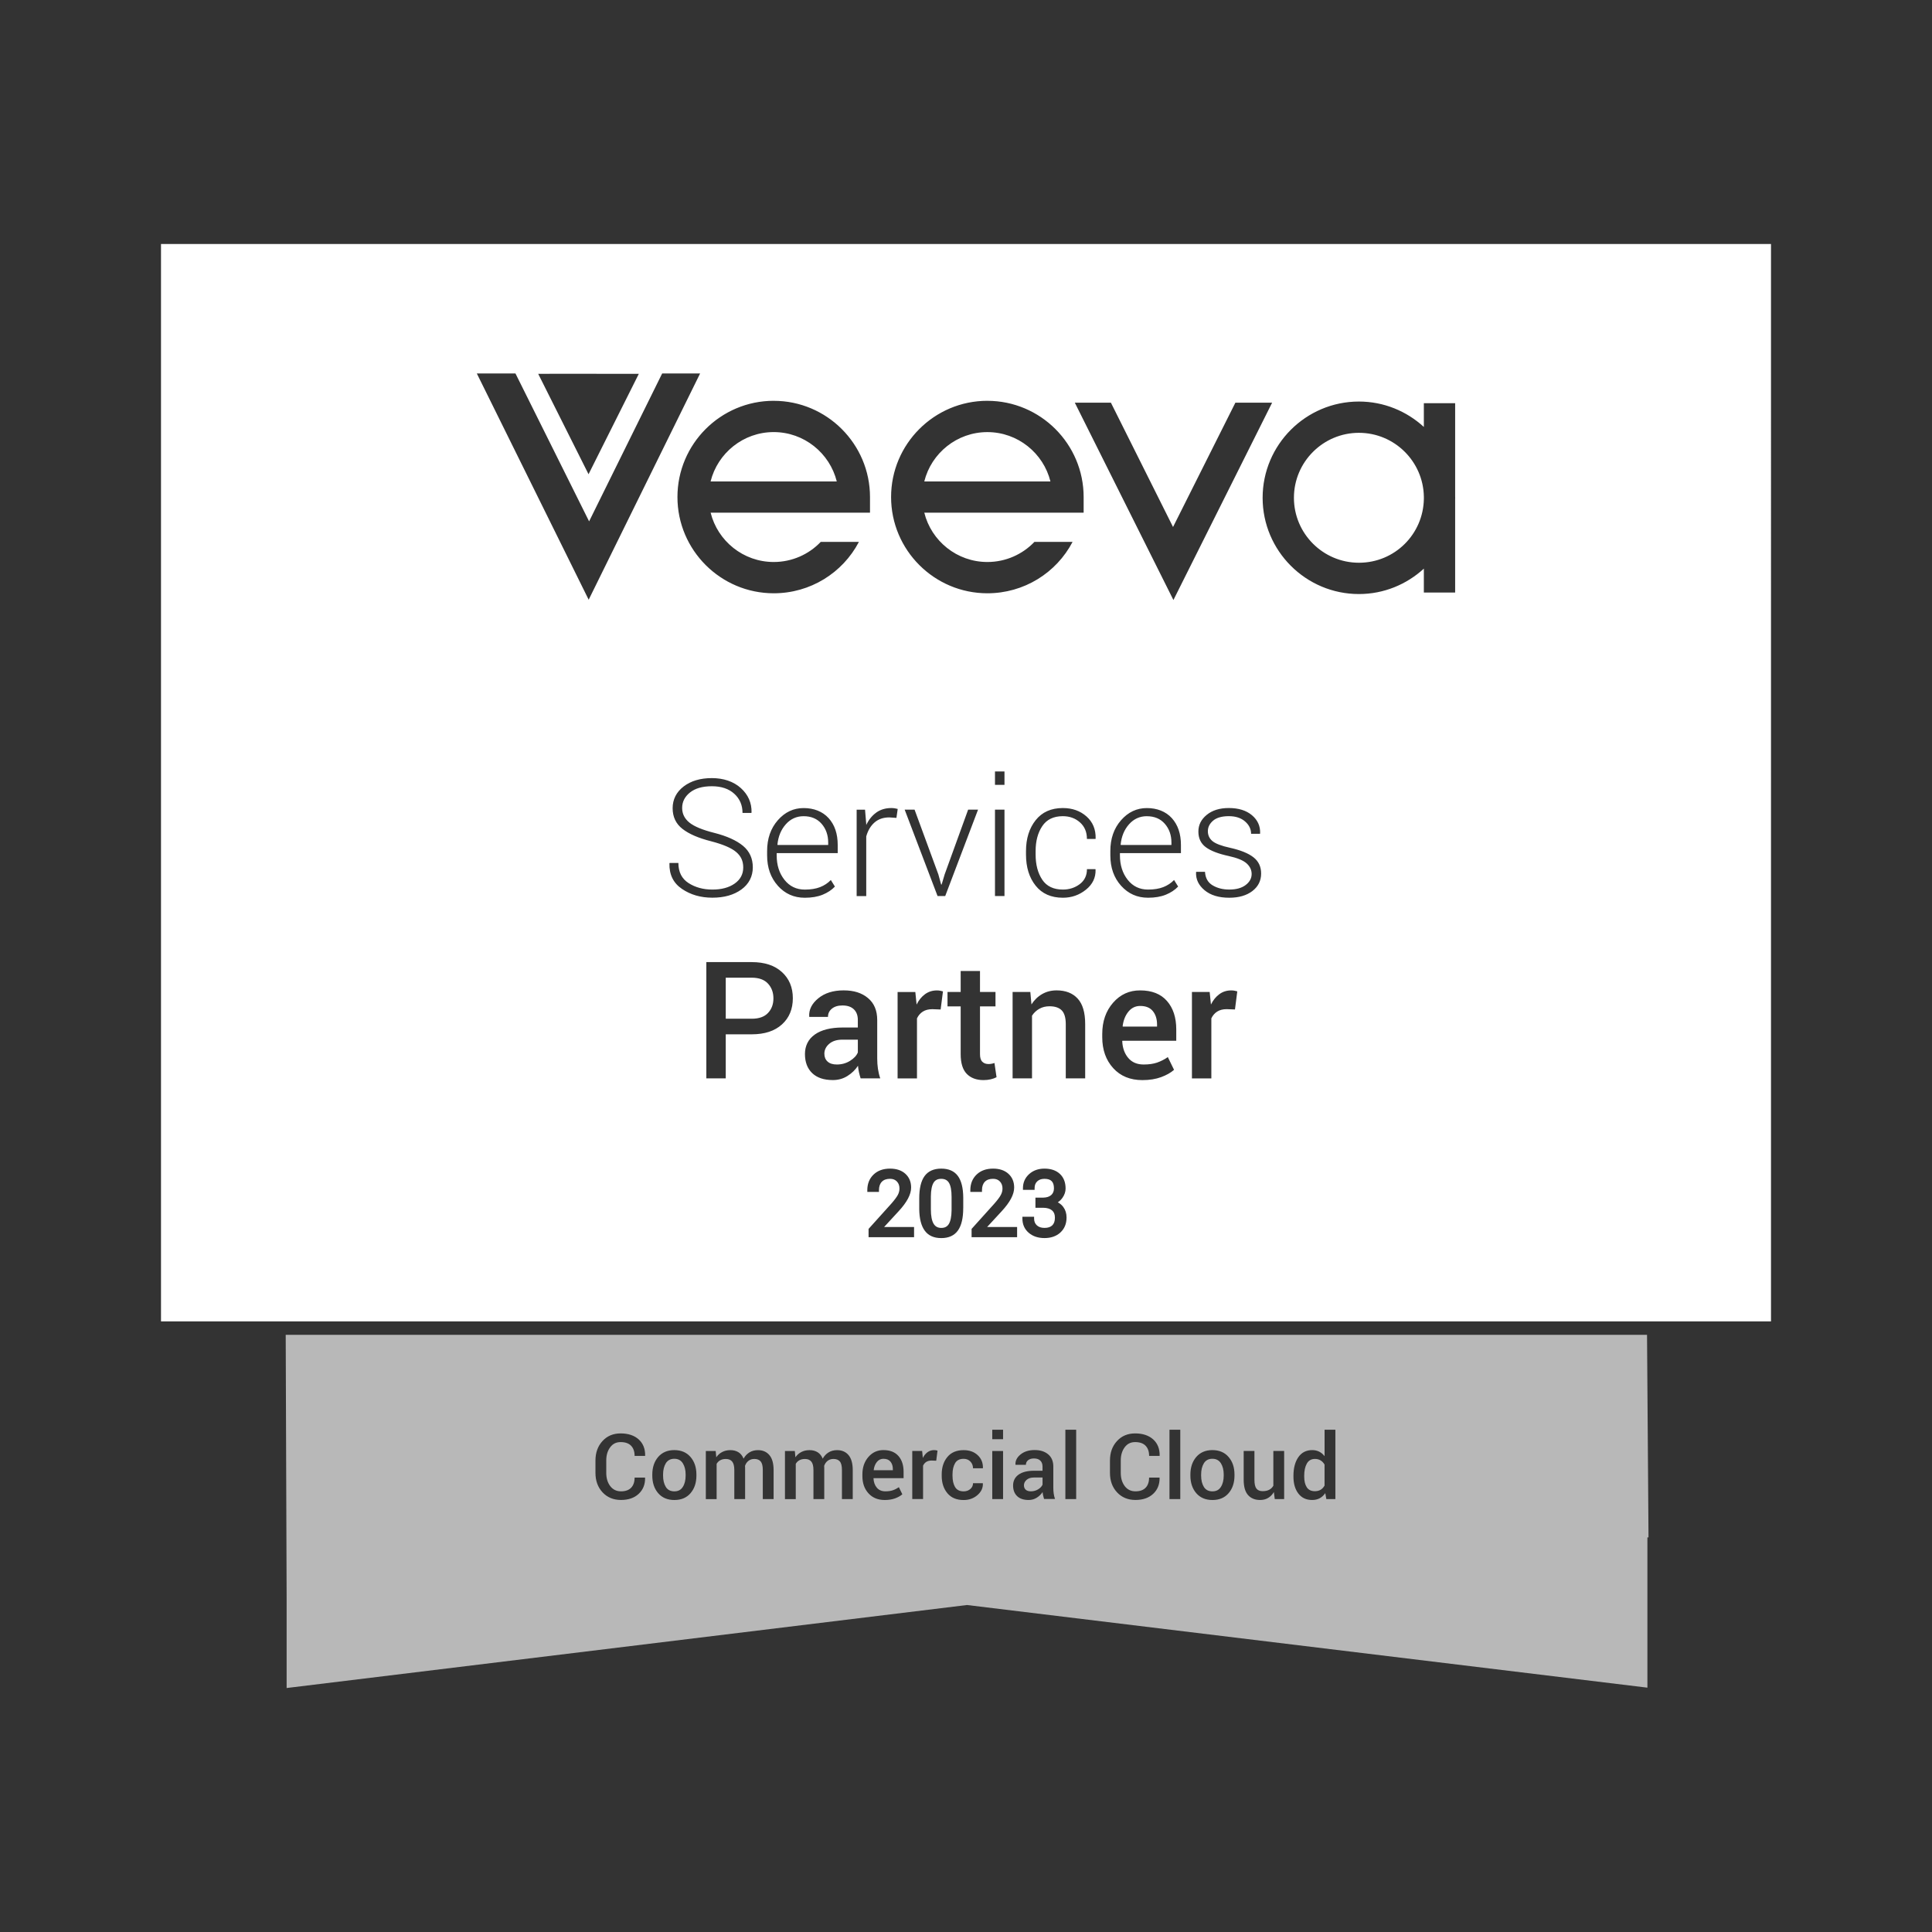 <?xml version="1.0" encoding="UTF-8"?>
<svg id="Layer_1" data-name="Layer 1" xmlns="http://www.w3.org/2000/svg" viewBox="0 0 864 864">
  <rect x="0" y="0" width="864" height="864" fill="#333333" stroke="none"/>
  <defs>
    <style>
      .cls-1 {
        opacity: .65;
      }

      .cls-1, .cls-2 {
        fill: #fff;
        stroke-width: 0px;
      }
    </style>
  </defs>
  <path class="cls-2" d="m346,193.23c-13.62,0-25.07,9.42-28.22,22.07h56.43c-3.15-12.65-14.6-22.07-28.21-22.07Zm261.72.33c-16.03,0-29.07,13.03-29.07,29.05s13.04,29.05,29.07,29.05,28.78-12.78,29.04-28.57v-.96c-.26-15.79-13.17-28.57-29.04-28.57Zm-271.52,243.66h-11.64v18.36h11.64c3.22,0,5.63-.85,7.25-2.57,1.62-1.71,2.43-3.89,2.43-6.53s-.81-4.85-2.43-6.6c-1.62-1.76-4.03-2.65-7.25-2.65ZM792,109.11H72v481.81h720V109.11s0,0,0,0h0Zm-295.2,70.97l27.79,55.6,27.88-55.6h16.43l-44.14,88.25s-26.67-53.39-44.1-88.25h16.15Zm-55.24-.83c23.73,0,43.05,19.31,43.05,43.04v6.99h-71.26c3.14,12.64,14.6,22.05,28.21,22.05,8.2,0,15.69-3.4,21.04-8.99h17.06c-7.29,13.91-21.78,22.98-38.1,22.98-23.74,0-43.06-19.31-43.06-43.04s19.32-43.04,43.06-43.04Zm3.4,171.75v-6h4.25v6h-4.25Zm4.25,11.07v38.64h-4.25v-38.64h4.25Zm-11.82,0l-14.68,38.64h-3.43l-14.71-38.64h4.43l10.64,28.96,1.25,4.54h.21l1.36-4.54,10.5-28.96h4.43Zm-45.5,1.29c1.88-1.33,4.12-2,6.71-2,.55,0,1.08.04,1.59.13.51.08.94.17,1.27.27l-.57,4-3.18-.21c-2.69,0-4.9.76-6.62,2.27-1.73,1.51-2.96,3.59-3.7,6.23v26.68h-4.29v-38.64h3.75l.54,6.43v.43c1.12-2.38,2.62-4.24,4.5-5.57Zm-45.87-184.11c23.73,0,43.05,19.31,43.05,43.04v6.99h-71.27c3.14,12.64,14.59,22.05,28.22,22.05,8.18,0,15.69-3.4,21.02-8.99h17.07c-7.29,13.91-21.79,22.98-38.09,22.98-23.74,0-43.06-19.31-43.06-43.04s19.31-43.04,43.06-43.04Zm-60.34-12.06l-22.48,44.89-22.51-44.89c0-.07,44.98,0,44.98,0Zm-72.44-.17h17.28l32.93,66.14,32.67-66.14h16.97l-49.83,101.18-50.02-101.18Zm86.14,219.13l.07-.22h3.93c0,4.04,1.51,7.03,4.54,8.98,3.02,1.94,6.58,2.91,10.68,2.91s7.44-.9,9.98-2.71c2.54-1.8,3.8-4.19,3.8-7.17s-1.06-5.14-3.18-6.93c-2.12-1.8-5.81-3.38-11.07-4.76-5.69-1.42-10-3.28-12.93-5.57-2.93-2.29-4.39-5.37-4.39-9.25s1.64-7.21,4.91-9.71c3.27-2.5,7.48-3.75,12.63-3.75s9.68,1.49,12.96,4.46c3.29,2.98,4.88,6.61,4.79,10.9l-.11.21h-3.93c0-3.47-1.23-6.33-3.69-8.57s-5.8-3.36-10.02-3.36-7.42.93-9.77,2.78c-2.34,1.86-3.52,4.17-3.52,6.93,0,2.62,1.09,4.8,3.25,6.55,2.17,1.75,5.9,3.29,11.21,4.62,5.59,1.43,9.85,3.36,12.77,5.78,2.91,2.43,4.37,5.63,4.37,9.61s-1.7,7.44-5.09,9.89c-3.39,2.46-7.72,3.68-12.98,3.68s-9.72-1.3-13.59-3.91c-3.87-2.61-5.74-6.41-5.63-11.41Zm50.3,71.99c-3.25,2.94-7.74,4.41-13.48,4.41h-11.64v19.71h-8.68v-52h20.32c5.74,0,10.23,1.48,13.48,4.45,3.25,2.96,4.88,6.86,4.88,11.7s-1.62,8.79-4.88,11.73Zm-1.82-62.03c-3.2-3.57-4.8-8.09-4.8-13.57v-1.96c0-5.52,1.59-10.11,4.77-13.75,3.18-3.64,7.03-5.46,11.55-5.46s8.46,1.5,11.18,4.5c2.72,3,4.07,7,4.07,12v3.65h-27.29v1.03c0,4.34,1.16,7.98,3.47,10.9,2.31,2.92,5.34,4.38,9.11,4.38,2.67,0,4.94-.37,6.82-1.1,1.88-.74,3.49-1.8,4.82-3.18l1.82,2.93c-1.45,1.53-3.29,2.75-5.52,3.65-2.23.9-4.87,1.35-7.95,1.35-4.84,0-8.85-1.78-12.06-5.36Zm36.25,83.3c-.2-.93-.34-1.86-.41-2.79-1.19,1.81-2.75,3.33-4.7,4.55-1.94,1.23-4.11,1.84-6.52,1.84-4.03,0-7.11-1.04-9.27-3.11-2.15-2.07-3.23-4.92-3.23-8.54s1.47-6.65,4.43-8.73c2.95-2.08,7.11-3.12,12.47-3.12h6.75v-3.39c0-2.02-.59-3.61-1.78-4.75-1.19-1.15-2.89-1.72-5.11-1.72-1.98,0-3.55.48-4.71,1.43-1.17.95-1.75,2.18-1.75,3.68h-8.36l-.04-.22c-.17-3.05,1.2-5.75,4.09-8.11,2.89-2.35,6.66-3.53,11.3-3.53s8.13,1.14,10.89,3.43c2.76,2.29,4.14,5.57,4.14,9.86v17.18c0,1.6.11,3.12.32,4.59.22,1.47.56,2.9,1.04,4.3h-8.78c-.31-.98-.57-1.93-.77-2.85Zm24.69,73.87h-20.37v-3.71l10.14-11.26c1.42-1.61,2.41-2.93,2.94-3.92.49-.92.74-1.89.74-2.87,0-1.3-.37-2.33-1.15-3.15-.76-.8-1.76-1.2-3.06-1.2-1.61,0-2.81.43-3.67,1.31-.85.87-1.29,2.14-1.29,3.76v.78h-5.21v-.78c0-2.85.94-5.19,2.79-6.97,1.85-1.77,4.32-2.66,7.37-2.66,2.85,0,5.16.77,6.85,2.3,1.71,1.55,2.58,3.62,2.58,6.17,0,3.05-1.83,6.53-5.61,10.62l-6.47,7.02h13.4v4.54Zm1.29-71.01h-8.68v-38.64h7.93l.57,5.61c.98-1.98,2.23-3.52,3.77-4.64,1.54-1.12,3.31-1.68,5.31-1.68.52,0,1.01.04,1.46.13.45.08.87.18,1.25.3l-1.04,8.1-3.72-.14c-1.69,0-3.1.36-4.23,1.07-1.13.72-2.01,1.73-2.63,3.04v26.85Zm20.67,57.99c0,4.41-.78,7.77-2.33,9.97-1.61,2.29-4.12,3.45-7.48,3.45s-5.81-1.13-7.43-3.37c-1.56-2.15-2.38-5.36-2.43-9.55v-4.88c0-4.36.78-7.68,2.33-9.86,1.61-2.26,4.13-3.41,7.5-3.41s5.84,1.11,7.45,3.29c1.55,2.1,2.36,5.34,2.4,9.61v4.74Zm-1.14-68.85v-21.36h-5.89v-6.43h5.89v-9.39h8.64v9.39h6.93v6.43h-6.93v21.36c0,1.6.34,2.73,1.04,3.41.69.68,1.61,1.02,2.75,1.02.48,0,.94-.04,1.4-.13.45-.08.88-.2,1.28-.34l.93,6.36c-.74.4-1.62.71-2.65.95-1.02.23-2.08.34-3.18.34-3.19,0-5.69-.94-7.5-2.8-1.81-1.87-2.71-4.8-2.71-8.81Zm25.25,81.87h-20.37v-3.71l10.14-11.26c1.42-1.61,2.41-2.93,2.93-3.92.5-.92.75-1.89.75-2.87,0-1.3-.38-2.33-1.15-3.15-.76-.8-1.76-1.2-3.06-1.2-1.61,0-2.81.43-3.67,1.31-.85.87-1.29,2.14-1.29,3.76v.78h-5.21v-.78c0-2.85.94-5.19,2.8-6.97,1.84-1.77,4.32-2.66,7.37-2.66,2.86,0,5.16.77,6.85,2.3,1.72,1.55,2.58,3.62,2.58,6.17,0,3.05-1.83,6.53-5.61,10.62l-6.48,7.02h13.41v4.54Zm19.33-2.08c-1.82,1.64-4.2,2.47-7.09,2.47s-5.26-.8-7.08-2.38c-1.86-1.6-2.81-3.75-2.81-6.37v-.78h5.23v.78c0,1.29.4,2.29,1.23,3.05.84.78,1.97,1.15,3.43,1.15,1.56,0,2.7-.38,3.49-1.16.78-.77,1.16-1.88,1.16-3.4s-.42-2.51-1.27-3.25c-.88-.76-2.2-1.16-3.93-1.19h-3.51v-4.54h3.52c1.51-.02,2.7-.42,3.54-1.16.82-.73,1.22-1.71,1.22-2.98,0-2.95-1.31-4.26-4.25-4.26-1.38,0-2.43.37-3.23,1.13-.79.75-1.17,1.74-1.17,3.01v.78h-5.21v-.78c0-2.49.93-4.59,2.75-6.25,1.8-1.63,4.11-2.46,6.86-2.46,2.9,0,5.22.79,6.9,2.36,1.7,1.58,2.56,3.78,2.56,6.55,0,1.41-.46,2.78-1.35,4.07-.57.83-1.29,1.53-2.13,2.09.99.53,1.82,1.23,2.46,2.1.96,1.29,1.45,2.87,1.45,4.7,0,2.79-.94,5.05-2.78,6.71Zm11.1-68.94h-8.68v-24.21c0-2.9-.6-4.97-1.8-6.2-1.21-1.23-3.03-1.84-5.48-1.84-1.69,0-3.2.37-4.54,1.12-1.33.75-2.43,1.78-3.28,3.09v28.03h-8.68v-38.64h7.93l.5,5.57c1.26-1.97,2.85-3.52,4.77-4.62,1.92-1.11,4.08-1.66,6.48-1.66,4.02,0,7.16,1.22,9.41,3.66,2.25,2.44,3.37,6.24,3.37,11.41v24.29Zm-19.21-88.86c1.98,2.95,5.06,4.42,9.25,4.42,2.83,0,5.33-.8,7.5-2.41,2.16-1.62,3.25-3.86,3.25-6.73h3.78l.07.22c.12,3.57-1.31,6.56-4.29,8.96-2.98,2.4-6.42,3.61-10.32,3.61-5.26,0-9.33-1.8-12.2-5.41-2.87-3.61-4.3-8.24-4.3-13.91v-1.5c0-5.62,1.44-10.24,4.32-13.86,2.88-3.62,6.93-5.43,12.14-5.43,4.24,0,7.77,1.25,10.59,3.75,2.82,2.5,4.19,5.79,4.09,9.85l-.07.22h-3.82c0-3.09-1.04-5.57-3.12-7.41-2.08-1.85-4.64-2.77-7.66-2.77-4.14,0-7.21,1.48-9.19,4.44-1.99,2.96-2.98,6.69-2.98,11.18v1.5c0,4.57.99,8.32,2.96,11.27Zm59.96,72.04h-24.11l-.07.18c.14,3.06,1.04,5.57,2.7,7.51,1.65,1.95,3.94,2.92,6.87,2.92,2.33,0,4.33-.28,6-.85,1.67-.58,3.27-1.39,4.82-2.46l2.78,5.69c-1.45,1.29-3.38,2.38-5.79,3.27-2.4.88-5.19,1.33-8.35,1.33-5.48,0-9.84-1.79-13.09-5.38-3.25-3.58-4.88-8.19-4.88-13.81v-1.43c0-5.62,1.61-10.28,4.84-13.98,3.23-3.7,7.27-5.54,12.12-5.52,5.21,0,9.21,1.57,11.98,4.73,2.77,3.16,4.16,7.39,4.16,12.7v5.11Zm2.08-83.93h-27.29v1.03c0,4.34,1.16,7.98,3.46,10.9,2.31,2.92,5.34,4.38,9.11,4.38,2.66,0,4.94-.37,6.82-1.1,1.88-.74,3.49-1.8,4.82-3.18l1.82,2.93c-1.45,1.53-3.29,2.75-5.52,3.65-2.23.9-4.87,1.35-7.94,1.35-4.84,0-8.85-1.78-12.06-5.36-3.2-3.57-4.8-8.09-4.8-13.57v-1.96c0-5.52,1.59-10.11,4.77-13.75,3.18-3.64,7.03-5.46,11.55-5.46s8.46,1.5,11.18,4.5c2.71,3,4.07,7,4.07,12v3.65Zm24.17,69.93l-3.72-.14c-1.69,0-3.1.36-4.23,1.07-1.13.72-2.01,1.73-2.63,3.04v26.85h-8.68v-38.64h7.93l.57,5.61c.98-1.98,2.23-3.52,3.77-4.64,1.53-1.12,3.3-1.68,5.3-1.68.52,0,1.01.04,1.46.13.45.08.87.18,1.25.3l-1.04,8.1Zm7.77-52.96c-2.61,1.99-6.05,2.99-10.34,2.99-4.69,0-8.37-1.12-11.05-3.36-2.68-2.24-3.94-4.9-3.8-8l.07-.22h3.93c.17,2.77,1.3,4.79,3.41,6.04,2.11,1.26,4.59,1.88,7.45,1.88,3.09,0,5.53-.67,7.32-2.03,1.78-1.35,2.68-2.99,2.68-4.92,0-1.8-.75-3.38-2.24-4.74-1.49-1.35-4.17-2.46-8.05-3.31-4.62-1-8.03-2.32-10.23-3.96s-3.3-3.97-3.3-6.96,1.24-5.45,3.73-7.48c2.49-2.04,5.78-3.06,9.88-3.06,4.35,0,7.81,1.08,10.36,3.23,2.55,2.16,3.76,4.85,3.64,8.09l-.07.21h-3.97c0-2.12-.9-3.96-2.7-5.53-1.8-1.57-4.22-2.36-7.27-2.36s-5.46.67-7.02,2.01c-1.56,1.34-2.34,2.91-2.34,4.71s.67,3.25,2.02,4.4c1.35,1.16,4.03,2.18,8.05,3.06,4.6,1.03,8.04,2.43,10.32,4.21,2.29,1.78,3.43,4.2,3.43,7.26,0,3.22-1.31,5.84-3.91,7.83Zm90.68-175.39v41.9h-14v-10.69c-7.67,7.02-17.84,11.36-29.04,11.36-23.74,0-43.06-19.31-43.06-43.04s19.32-43.05,43.06-43.05c11.19,0,21.37,4.33,29.04,11.36v-10.61h14v41.81c0,.17.02.33.02.48s-.02.32-.02.48Zm-280.38,154.77v-1.06c0-3.35-.99-6.15-2.96-8.41-1.98-2.26-4.65-3.38-8.03-3.38-3.17,0-5.82,1.21-7.96,3.61-2.14,2.41-3.39,5.43-3.75,9.07l.07.18h22.64Zm71.18-184.62c-13.61,0-25.07,9.42-28.21,22.07h56.42c-3.14-12.65-14.6-22.07-28.21-22.07Zm-20.64,333.94c-1.59,0-2.7.57-3.41,1.73-.78,1.28-1.18,3.33-1.21,6.09v5.83c0,2.94.42,5.11,1.24,6.46.75,1.24,1.87,1.84,3.42,1.84s2.62-.56,3.35-1.72c.79-1.27,1.21-3.34,1.25-6.18v-5.96c0-2.93-.4-5.06-1.19-6.34-.72-1.17-1.85-1.75-3.45-1.75Zm-50.11-60.36c-1.43,1.25-2.14,2.72-2.14,4.41,0,1.48.48,2.65,1.45,3.52.96.87,2.34,1.3,4.13,1.3,2.19,0,4.16-.55,5.91-1.64,1.75-1.1,2.91-2.34,3.48-3.75v-5.72h-6.89c-2.52,0-4.5.63-5.93,1.88Zm142.07-101.81c-3.17,0-5.82,1.21-7.96,3.61-2.14,2.41-3.39,5.43-3.75,9.07l.07.18h22.64v-1.06c0-3.35-.99-6.15-2.96-8.41-1.98-2.26-4.65-3.38-8.04-3.38Zm-2.97,84.86c-2.14,0-3.9.86-5.28,2.56-1.38,1.7-2.24,3.86-2.57,6.48l.07.18h15.32v-.9c0-2.45-.62-4.45-1.87-6-1.25-1.55-3.14-2.32-5.66-2.32Z"/>
  <path class="cls-1" d="m590.6,653.11c-.72-.44-1.57-.67-2.55-.67-1.64,0-2.85.69-3.63,2.08-.78,1.38-1.17,3.19-1.17,5.42v.41c0,1.99.38,3.57,1.14,4.75.76,1.18,1.97,1.77,3.63,1.77,1.02,0,1.88-.22,2.59-.65.71-.44,1.29-1.06,1.74-1.87v-9.38c-.45-.8-1.03-1.42-1.75-1.86Zm-195.51-.74c-1.19,0-2.17.47-2.94,1.42-.77.95-1.25,2.15-1.43,3.61l.04.1h8.53v-.49c0-1.36-.35-2.48-1.05-3.34-.7-.86-1.74-1.29-3.15-1.29Zm-93.55,0c-1.68,0-2.94.67-3.78,2-.82,1.34-1.23,3.02-1.23,5.06v.42c0,2.09.41,3.8,1.23,5.12.81,1.31,2.08,1.97,3.81,1.97s2.94-.65,3.78-1.97c.85-1.32,1.27-3.03,1.27-5.12v-.42c0-2.05-.43-3.73-1.27-5.06-.83-1.33-2.1-2-3.81-2Zm240.62,0c-1.68,0-2.94.67-3.78,2-.82,1.34-1.23,3.02-1.23,5.06v.42c0,2.09.41,3.8,1.23,5.12.81,1.31,2.08,1.97,3.82,1.97s2.94-.65,3.78-1.97c.85-1.32,1.27-3.03,1.27-5.12v-.42c0-2.05-.42-3.73-1.27-5.06-.84-1.33-2.11-2-3.82-2Zm194.4-55.43H127.77l.41,117.22v40.73l304.28-37.12,304.27,36.96v-67.2h.49s-.29-41.77-.66-90.59Zm-463.66,67.65c1.19,1.56,2.79,2.34,4.8,2.34s3.52-.54,4.55-1.61c1.03-1.07,1.55-2.58,1.55-4.54h4.65l.04.12c.05,2.93-.9,5.31-2.85,7.14-1.95,1.83-4.6,2.75-7.94,2.75s-6.12-1.13-8.24-3.41c-2.11-2.27-3.17-5.18-3.17-8.71v-5.5c0-3.52,1.04-6.43,3.13-8.71,2.08-2.29,4.8-3.43,8.14-3.43s6.11.9,8.08,2.7c1.97,1.79,2.92,4.21,2.87,7.24l-.04.12h-4.67c0-1.95-.53-3.46-1.58-4.55-1.05-1.09-2.61-1.63-4.66-1.63s-3.54.78-4.7,2.34c-1.16,1.56-1.74,3.52-1.74,5.88v5.54c0,2.39.59,4.36,1.78,5.92Zm38.54-4.73c0,3.23-.88,5.87-2.64,7.91-1.75,2.03-4.15,3.04-7.22,3.04s-5.49-1.02-7.25-3.06c-1.75-2.04-2.62-4.67-2.62-7.89v-.42c0-3.19.87-5.81,2.62-7.87,1.78-2.05,4.18-3.08,7.22-3.08s5.5,1.03,7.25,3.08c1.76,2.04,2.64,4.66,2.64,7.87v.42Zm34.52,10.53h-4.83v-12.98c0-1.83-.32-3.11-.95-3.85-.63-.74-1.57-1.11-2.83-1.11-1.03,0-1.91.28-2.62.84-.72.55-1.23,1.31-1.55,2.24,0,.2,0,.37.02.52.01.14.02.29.02.42v13.93h-4.83v-12.98c0-1.76-.32-3.03-.96-3.8-.64-.78-1.59-1.16-2.83-1.16-.98,0-1.81.19-2.5.57-.68.38-1.22.91-1.62,1.6v15.78h-4.83v-21.5h4.41l.26,2.8c.7-1.02,1.58-1.81,2.64-2.36,1.06-.56,2.29-.84,3.68-.84s2.61.32,3.62.95c1.01.64,1.76,1.59,2.27,2.86.66-1.19,1.54-2.13,2.62-2.8,1.09-.68,2.36-1.01,3.82-1.01,2.16,0,3.86.74,5.11,2.22,1.25,1.48,1.88,3.72,1.88,6.73v12.95Zm35.39,0h-4.83v-12.98c0-1.83-.31-3.11-.95-3.85-.63-.74-1.57-1.11-2.83-1.11-1.03,0-1.91.28-2.62.84-.71.55-1.23,1.31-1.55,2.24,0,.2,0,.37.02.52.02.14.02.29.02.42v13.93h-4.83v-12.98c0-1.76-.32-3.03-.96-3.8-.64-.78-1.58-1.16-2.83-1.16-.98,0-1.81.19-2.5.57-.68.38-1.22.91-1.62,1.6v15.78h-4.83v-21.5h4.41l.26,2.8c.7-1.02,1.58-1.81,2.64-2.36,1.06-.56,2.29-.84,3.68-.84s2.61.32,3.62.95c1.01.64,1.76,1.59,2.27,2.86.66-1.19,1.53-2.13,2.62-2.8,1.09-.68,2.36-1.01,3.81-1.01,2.16,0,3.87.74,5.12,2.22,1.25,1.48,1.88,3.72,1.88,6.73v12.95Zm22.73-9.36h-13.41l-.04.1c.08,1.7.58,3.1,1.5,4.18.92,1.08,2.2,1.62,3.83,1.62,1.3,0,2.41-.16,3.34-.48.93-.32,1.82-.78,2.68-1.37l1.55,3.17c-.81.72-1.88,1.32-3.22,1.82-1.34.49-2.89.74-4.65.74-3.05,0-5.47-1-7.28-2.99-1.81-1.99-2.71-4.56-2.71-7.68v-.8c0-3.13.9-5.72,2.69-7.78,1.8-2.06,4.04-3.09,6.75-3.07,2.9,0,5.12.88,6.67,2.63,1.54,1.76,2.31,4.11,2.31,7.07v2.84Zm14.61-7.79l-2.07-.08c-.94,0-1.72.2-2.36.59-.63.4-1.11.96-1.46,1.69v14.94h-4.83v-21.5h4.41l.32,3.12c.54-1.1,1.24-1.96,2.1-2.58.85-.62,1.84-.93,2.95-.93.29,0,.56.02.81.07.25.04.48.1.7.17l-.58,4.51Zm8.41,11.74c.75,1.31,2.04,1.96,3.85,1.96,1.18,0,2.17-.34,2.98-1.04.81-.69,1.21-1.56,1.21-2.6h4.37l.04.12c.07,2.02-.75,3.75-2.45,5.21-1.7,1.46-3.75,2.19-6.15,2.19-3.17,0-5.59-1.02-7.28-3.06-1.69-2.04-2.53-4.62-2.53-7.75v-.69c0-3.11.84-5.69,2.53-7.74,1.69-2.05,4.12-3.07,7.28-3.07,2.59,0,4.68.75,6.29,2.26,1.61,1.5,2.39,3.41,2.33,5.73l-.04.12h-4.39c0-1.18-.39-2.18-1.16-3-.78-.82-1.79-1.23-3.03-1.23-1.81,0-3.1.66-3.85,1.98-.75,1.31-1.13,2.97-1.13,4.95v.69c0,2.03.38,3.69,1.13,4.99Zm21.48,5.41h-4.83v-21.5h4.83v21.5Zm0-26.77h-4.83v-4.23h4.83v4.23Zm18.34,26.77c-.17-.54-.32-1.07-.43-1.59-.11-.52-.19-1.03-.23-1.55-.66,1-1.53,1.85-2.61,2.53-1.08.68-2.29,1.02-3.63,1.02-2.24,0-3.96-.57-5.16-1.73-1.2-1.16-1.8-2.74-1.8-4.75s.82-3.7,2.46-4.86c1.64-1.16,3.96-1.74,6.94-1.74h3.76v-1.89c0-1.13-.33-2.01-1-2.65-.66-.64-1.61-.95-2.84-.95-1.1,0-1.97.27-2.62.79-.65.53-.97,1.21-.97,2.05h-4.65l-.02-.12c-.09-1.7.66-3.2,2.28-4.51,1.61-1.31,3.7-1.97,6.29-1.97s4.52.64,6.06,1.91c1.53,1.27,2.3,3.1,2.3,5.48v9.55c0,.89.06,1.74.18,2.56.12.81.31,1.61.58,2.39h-4.89Zm14.35,0h-4.83v-31h4.83v31Zm21.71-5.8c1.19,1.56,2.79,2.34,4.8,2.34s3.52-.54,4.55-1.61c1.03-1.07,1.55-2.58,1.55-4.54h4.65l.04.12c.05,2.93-.9,5.31-2.85,7.14-1.96,1.83-4.6,2.75-7.94,2.75s-6.12-1.13-8.23-3.41c-2.12-2.27-3.17-5.18-3.17-8.71v-5.5c0-3.52,1.04-6.43,3.13-8.71,2.08-2.29,4.8-3.43,8.14-3.43s6.11.9,8.08,2.7c1.97,1.79,2.92,4.21,2.87,7.24l-.04.12h-4.67c0-1.95-.53-3.46-1.58-4.55-1.05-1.09-2.61-1.63-4.66-1.63s-3.54.78-4.7,2.34c-1.16,1.56-1.74,3.52-1.74,5.88v5.54c0,2.39.59,4.36,1.78,5.92Zm24.85,5.8h-4.83v-31h4.83v31Zm24.24-10.53c0,3.23-.88,5.87-2.64,7.91-1.75,2.03-4.15,3.04-7.21,3.04s-5.49-1.02-7.25-3.06c-1.75-2.04-2.62-4.67-2.62-7.89v-.42c0-3.19.87-5.81,2.62-7.87,1.77-2.05,4.18-3.08,7.21-3.08s5.51,1.03,7.25,3.08c1.76,2.04,2.64,4.66,2.64,7.87v.42Zm22.22,10.53h-4.21l-.4-3.14c-.67,1.14-1.53,2.02-2.56,2.63-1.03.62-2.23.92-3.58.92-2.3,0-4.11-.73-5.41-2.2-1.3-1.47-1.95-3.76-1.95-6.86v-12.86h4.81v12.89c0,1.88.3,3.2.91,3.96.61.75,1.53,1.13,2.76,1.13,1.16,0,2.14-.21,2.93-.62.79-.42,1.41-1.02,1.86-1.82v-15.54h4.83v21.5Zm22.91,0h-4.05l-.48-2.66c-.69,1-1.52,1.77-2.49,2.29-.97.52-2.09.78-3.38.78-2.64,0-4.69-.96-6.16-2.88-1.47-1.92-2.2-4.45-2.2-7.57v-.41c0-3.43.74-6.2,2.2-8.3,1.47-2.1,3.54-3.15,6.2-3.15,1.16,0,2.21.24,3.13.71.92.47,1.72,1.14,2.39,2.01v-11.82h4.83v31Zm-138.1-8.59c-.8.7-1.19,1.51-1.19,2.45,0,.82.27,1.47.8,1.96.54.48,1.3.72,2.29.72,1.22,0,2.32-.31,3.29-.91.98-.61,1.62-1.31,1.94-2.09v-3.18h-3.84c-1.4,0-2.5.35-3.3,1.05Z"/>
</svg>